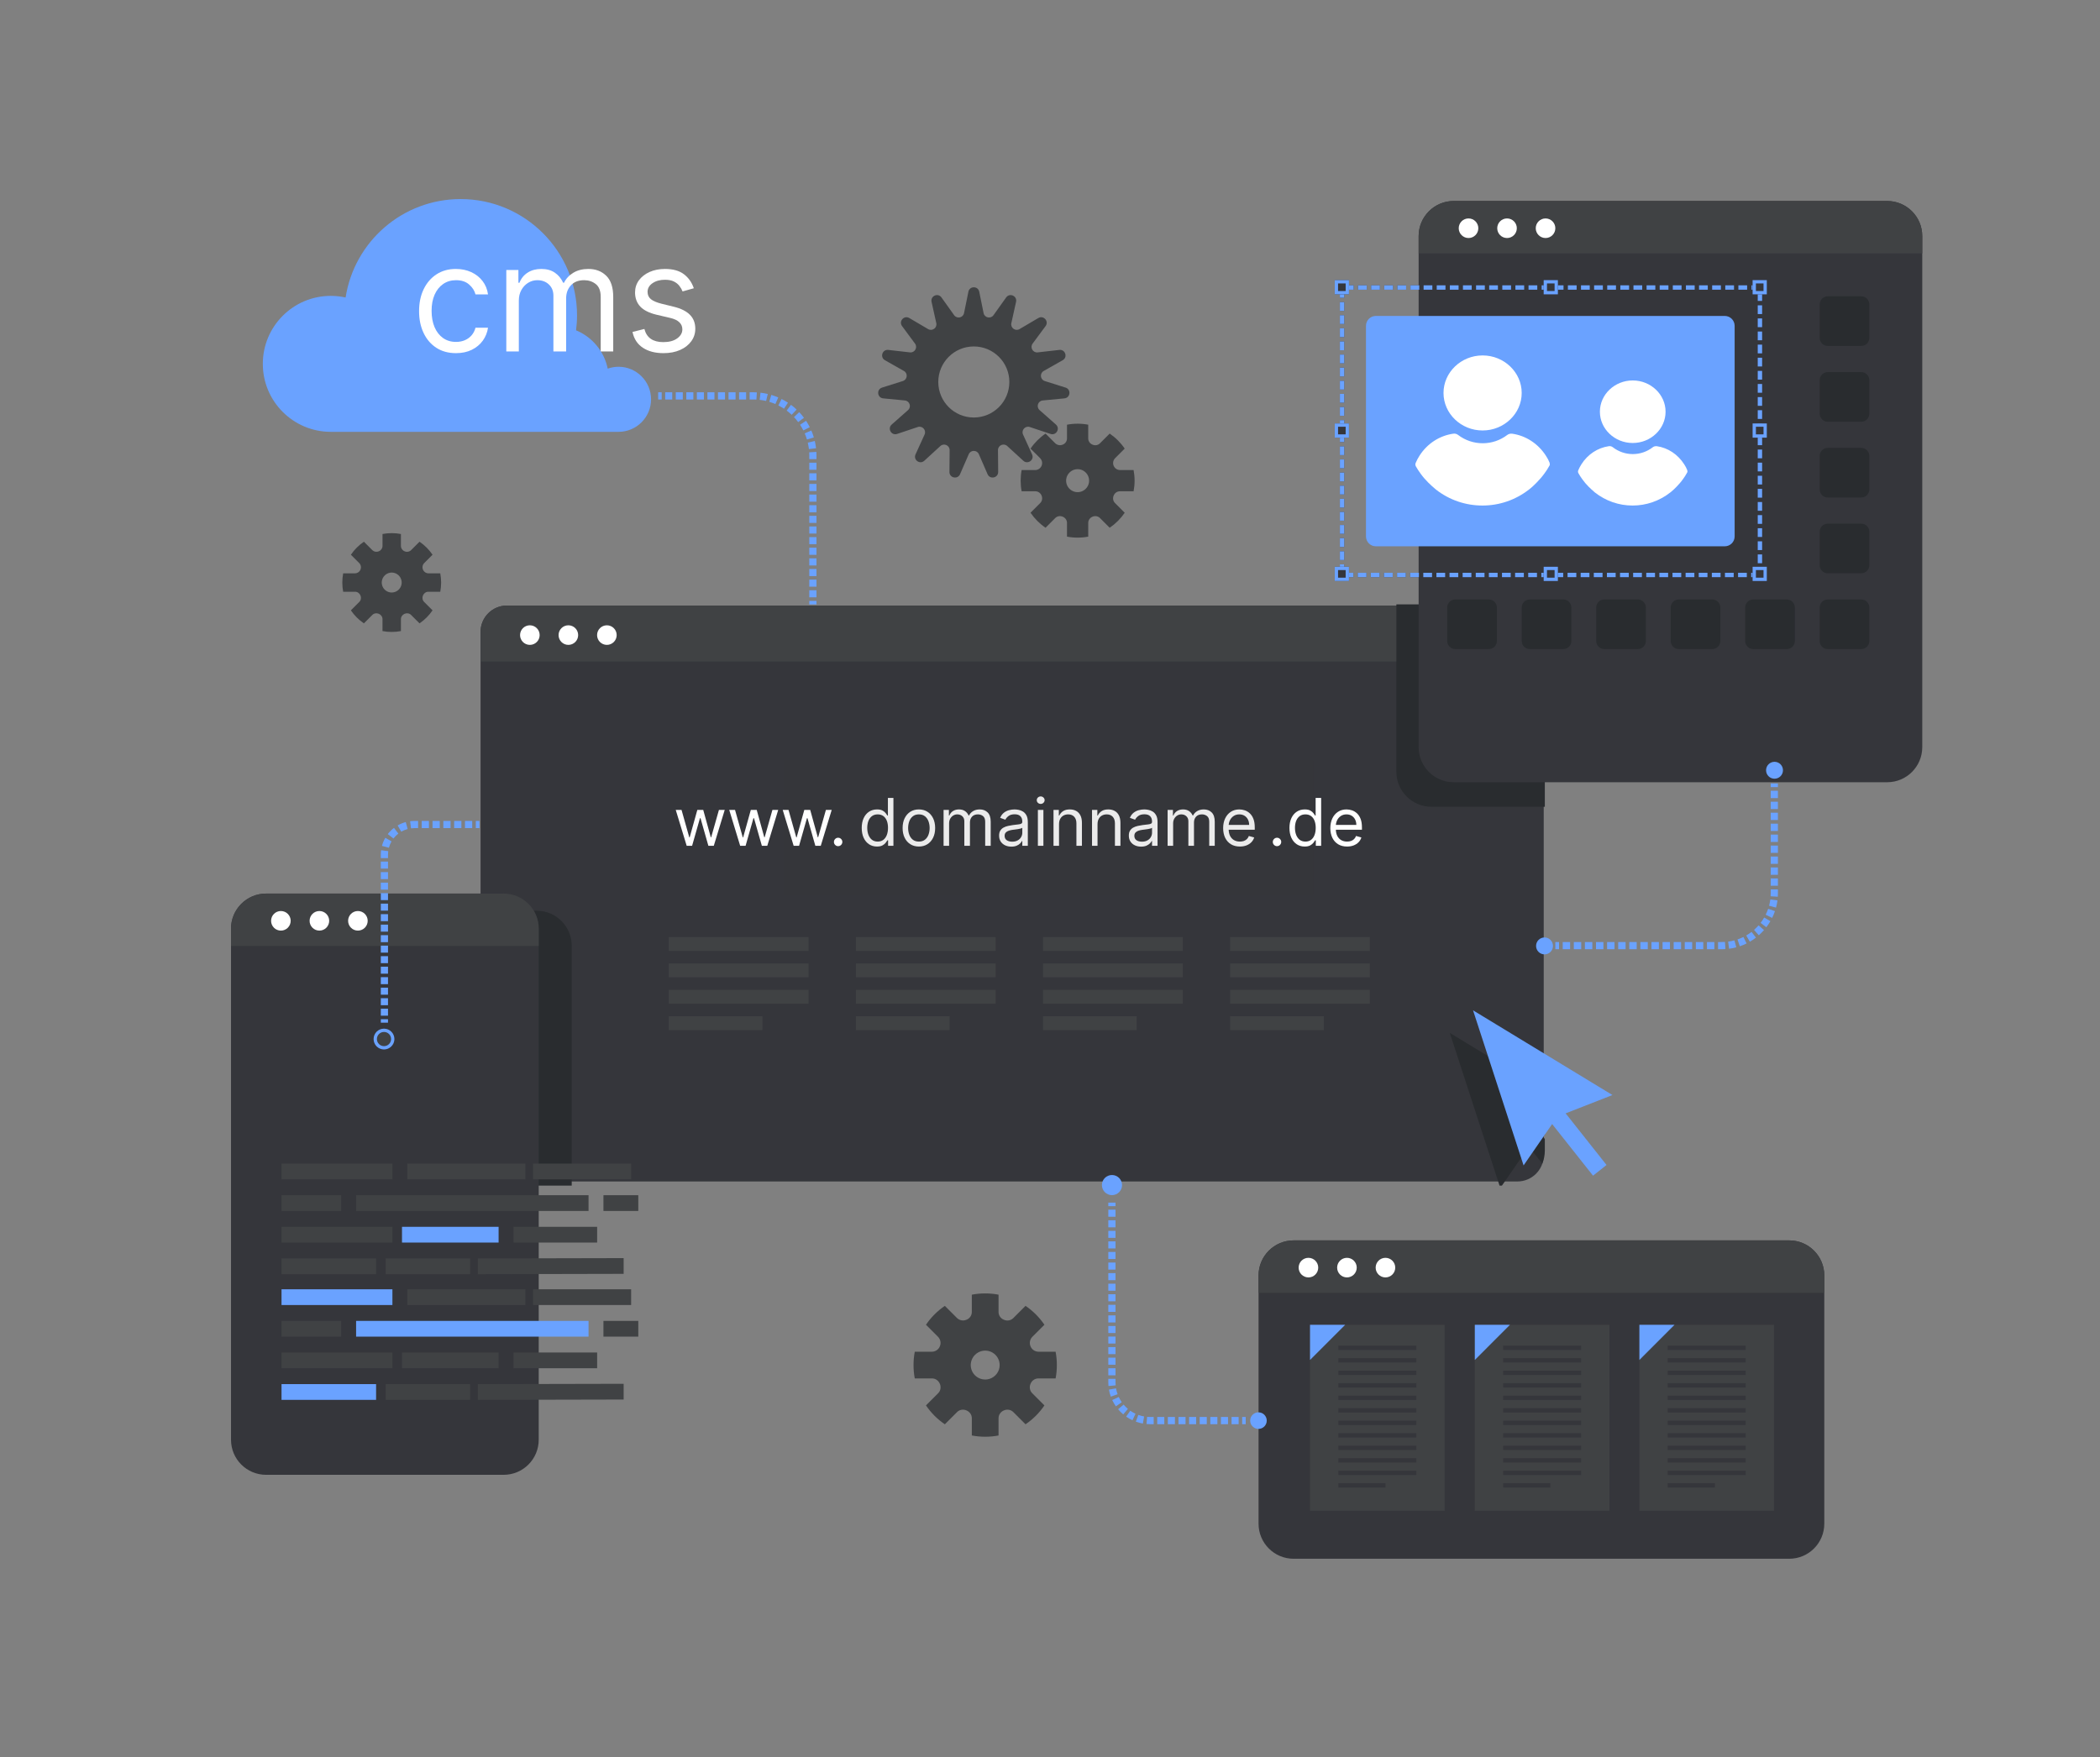 <?xml version="1.0" encoding="UTF-8"?> <svg xmlns="http://www.w3.org/2000/svg" width="638" height="534" viewBox="0 0 638 534" fill="none"><rect x="0" y="0" width="638" height="534" fill="#808080" stroke="none"/><path d="M146 192C146 187.582 149.582 184 154 184H461C465.418 184 469 187.582 469 192V351C469 355.418 465.418 359 461 359H154C149.582 359 146 355.418 146 351V192Z" fill="#35363B"></path><path d="M146 192C146 187.582 149.582 184 154 184H461C465.418 184 469 187.582 469 192V201H146V192Z" fill="#404244"></path><path d="M184.375 195.952C186.019 195.952 187.351 194.62 187.351 192.976C187.351 191.332 186.019 190 184.375 190C182.732 190 181.399 191.332 181.399 192.976C181.399 194.62 182.732 195.952 184.375 195.952Z" fill="white"></path><path d="M172.674 195.952C174.318 195.952 175.65 194.62 175.65 192.976C175.65 191.332 174.318 190 172.674 190C171.031 190 169.698 191.332 169.698 192.976C169.698 194.62 171.031 195.952 172.674 195.952Z" fill="white"></path><path d="M160.976 195.952C162.62 195.952 163.952 194.62 163.952 192.976C163.952 191.332 162.62 190 160.976 190C159.332 190 158 191.332 158 192.976C158 194.62 159.332 195.952 160.976 195.952Z" fill="white"></path><path d="M469.334 344.866L468.59 345.158L469.334 346.101V349.594C469.334 351.002 469.068 352.343 468.564 353.565L464.486 348.411L456.304 360.259H455.574L440.458 313.852L469.334 331.398V344.866Z" fill="#292C2F"></path><path d="M469.334 194.311V245.142H434.893C428.995 245.142 424.228 240.373 424.228 234.476V183.644H458.669C464.567 183.644 469.334 188.413 469.334 194.311Z" fill="#292C2F"></path><path d="M173.697 287.393V360.261H156.416C150.519 360.261 145.75 355.492 145.75 349.595V276.728H163.03C168.928 276.728 173.697 281.496 173.697 287.393Z" fill="#292C2F"></path><path d="M163.667 282.186V437.47C163.667 443.367 158.899 448.135 153.001 448.135H80.847C74.949 448.135 70.182 443.366 70.182 437.47V282.186C70.182 276.288 74.949 271.52 80.847 271.52H153.001C158.899 271.521 163.667 276.288 163.667 282.186Z" fill="#35363B"></path><path d="M163.668 282.186V287.445H70.181V282.186C70.181 276.288 74.948 271.52 80.846 271.52H153C158.899 271.521 163.668 276.288 163.668 282.186Z" fill="#404244"></path><path d="M108.734 282.773C110.377 282.773 111.71 281.44 111.71 279.797C111.71 278.153 110.377 276.821 108.734 276.821C107.09 276.821 105.758 278.153 105.758 279.797C105.758 281.44 107.09 282.773 108.734 282.773Z" fill="white"></path><path d="M97.035 282.773C98.678 282.773 100.011 281.44 100.011 279.797C100.011 278.153 98.678 276.821 97.035 276.821C95.391 276.821 94.059 278.153 94.059 279.797C94.059 281.44 95.391 282.773 97.035 282.773Z" fill="white"></path><path d="M85.335 282.773C86.979 282.773 88.311 281.44 88.311 279.797C88.311 278.153 86.979 276.821 85.335 276.821C83.692 276.821 82.359 278.153 82.359 279.797C82.359 281.44 83.692 282.773 85.335 282.773Z" fill="white"></path><path d="M584 71.739V227.023C584 232.92 579.231 237.689 573.334 237.689H441.66C435.763 237.689 430.995 232.921 430.995 227.023V71.739C430.995 65.841 435.764 61.072 441.66 61.072H573.334C579.231 61.074 584 65.841 584 71.739Z" fill="#35363B"></path><path d="M584 71.739V76.999H430.995V71.739C430.995 65.841 435.764 61.072 441.66 61.072H573.334C579.231 61.074 584 65.841 584 71.739Z" fill="#404244"></path><path d="M469.549 72.326C471.193 72.326 472.525 70.993 472.525 69.35C472.525 67.706 471.193 66.374 469.549 66.374C467.906 66.374 466.573 67.706 466.573 69.35C466.573 70.993 467.906 72.326 469.549 72.326Z" fill="white"></path><path d="M457.85 72.326C459.494 72.326 460.826 70.993 460.826 69.35C460.826 67.706 459.494 66.374 457.85 66.374C456.206 66.374 454.874 67.706 454.874 69.35C454.874 70.993 456.206 72.326 457.85 72.326Z" fill="white"></path><path d="M446.152 72.326C447.795 72.326 449.128 70.993 449.128 69.35C449.128 67.706 447.795 66.374 446.152 66.374C444.508 66.374 443.176 67.706 443.176 69.35C443.176 70.993 444.508 72.326 446.152 72.326Z" fill="white"></path><path d="M554.24 387.566V462.976C554.24 468.873 549.471 473.642 543.575 473.642H393.025C387.127 473.642 382.358 468.873 382.358 462.976V387.566C382.358 381.669 387.127 376.9 393.025 376.9H543.575C549.471 376.9 554.24 381.669 554.24 387.566Z" fill="#35363B"></path><path d="M554.24 387.566V392.826H382.358V387.566C382.358 381.669 387.127 376.9 393.025 376.9H543.575C549.471 376.9 554.24 381.669 554.24 387.566Z" fill="#404244"></path><path d="M420.913 388.153C422.556 388.153 423.889 386.821 423.889 385.177C423.889 383.533 422.556 382.201 420.913 382.201C419.269 382.201 417.937 383.533 417.937 385.177C417.937 386.821 419.269 388.153 420.913 388.153Z" fill="white"></path><path d="M409.213 388.153C410.857 388.153 412.189 386.821 412.189 385.177C412.189 383.533 410.857 382.201 409.213 382.201C407.57 382.201 406.237 383.533 406.237 385.177C406.237 386.821 407.57 388.153 409.213 388.153Z" fill="white"></path><path d="M397.515 388.153C399.159 388.153 400.491 386.821 400.491 385.177C400.491 383.533 399.159 382.201 397.515 382.201C395.871 382.201 394.539 383.533 394.539 385.177C394.539 386.821 395.871 388.153 397.515 388.153Z" fill="white"></path><path d="M187.913 111.445C186.759 111.445 185.656 111.653 184.626 112.017C183.562 106.725 179.892 102.381 175.011 100.372C175.2 98.891 175.309 97.385 175.309 95.852C175.309 76.321 159.475 60.487 139.944 60.487C122.266 60.487 107.621 73.458 104.998 90.399C103.55 90.078 102.048 89.903 100.504 89.903C89.095 89.903 79.847 99.152 79.847 110.561C79.847 121.969 89.095 131.218 100.504 131.218H187.913C193.373 131.218 197.798 126.792 197.798 121.333C197.798 115.87 193.371 111.445 187.913 111.445Z" fill="#6AA2FF"></path><path d="M119.217 353.568H85.529V358.353H119.217V353.568Z" fill="#404244"></path><path d="M159.624 353.568H123.745V358.353H159.624V353.568Z" fill="#404244"></path><path d="M191.745 353.568H161.961V358.353H191.745V353.568Z" fill="#404244"></path><path d="M114.259 382.384H85.529V387.169H114.259V382.384Z" fill="#404244"></path><path d="M142.826 382.384H117.173V387.169H142.826V382.384Z" fill="#404244"></path><path d="M189.472 387.072L145.163 387.169V382.385L189.472 382.287V387.072Z" fill="#404244"></path><path d="M103.659 363.173H85.529V367.958H103.659V363.173Z" fill="#404244"></path><path d="M178.805 363.173H108.188V367.958H178.805V363.173Z" fill="#404244"></path><path d="M193.915 363.173H183.332V367.958H193.915V363.173Z" fill="#404244"></path><path d="M119.217 372.779H85.529V377.563H119.217V372.779Z" fill="#404244"></path><path d="M151.48 372.779H122.131V377.563H151.48V372.779Z" fill="#6AA2FF"></path><path d="M181.417 372.779H156.009V377.563H181.417V372.779Z" fill="#404244"></path><path d="M119.217 391.758H85.529V396.543H119.217V391.758Z" fill="#6AA2FF"></path><path d="M159.624 391.758H123.745V396.543H159.624V391.758Z" fill="#404244"></path><path d="M191.745 391.758H161.961V396.543H191.745V391.758Z" fill="#404244"></path><path d="M114.259 420.574H85.529V425.359H114.259V420.574Z" fill="#6AA2FF"></path><path d="M142.826 420.574H117.173V425.359H142.826V420.574Z" fill="#404244"></path><path d="M189.472 425.262L145.163 425.361V420.575L189.472 420.478V425.262Z" fill="#404244"></path><path d="M103.659 401.364H85.529V406.149H103.659V401.364Z" fill="#404244"></path><path d="M178.805 401.364H108.188V406.149H178.805V401.364Z" fill="#6AA2FF"></path><path d="M193.915 401.364H183.332V406.149H193.915V401.364Z" fill="#404244"></path><path d="M119.217 410.969H85.529V415.753H119.217V410.969Z" fill="#404244"></path><path d="M151.48 410.969H122.131V415.753H151.48V410.969Z" fill="#404244"></path><path d="M181.417 410.969H156.009V415.753H181.417V410.969Z" fill="#404244"></path><path d="M535.347 175.375H532.026V174.047H534.018V172.46H535.347V175.375ZM530.699 175.375H528.042V174.047H530.699V175.375ZM526.714 175.375H524.058V174.047H526.714V175.375ZM522.729 175.375H520.072V174.047H522.729V175.375ZM518.745 175.375H516.088V174.047H518.745V175.375ZM514.761 175.375H512.104V174.047H514.761V175.375ZM510.775 175.375H508.119V174.047H510.775V175.375ZM506.791 175.375H504.134V174.047H506.791V175.375ZM502.806 175.375H500.149V174.047H502.806V175.375ZM498.821 175.375H496.165V174.047H498.821V175.375ZM494.837 175.375H492.18V174.047H494.837V175.375ZM490.852 175.375H488.195V174.047H490.852V175.375ZM486.867 175.375H484.211V174.047H486.867V175.375ZM482.882 175.375H480.225V174.047H482.882V175.375ZM478.898 175.375H476.241V174.047H478.898V175.375ZM474.914 175.375H472.257V174.047H474.914V175.375ZM470.928 175.375H468.272V174.047H470.928V175.375ZM466.944 175.375H464.287V174.047H466.944V175.375ZM462.958 175.375H460.302V174.047H462.958V175.375ZM458.974 175.375H456.318V174.047H458.974V175.375ZM454.99 175.375H452.333V174.047H454.99V175.375ZM451.005 175.375H448.348V174.047H451.005V175.375ZM447.02 175.375H444.364V174.047H447.02V175.375ZM443.035 175.375H440.378V174.047H443.035V175.375ZM439.051 175.375H436.394V174.047H439.051V175.375ZM435.066 175.375H432.41V174.047H435.066V175.375ZM431.081 175.375H428.424V174.047H431.081V175.375ZM427.097 175.375H424.44V174.047H427.097V175.375ZM423.111 175.375H420.455V174.047H423.111V175.375ZM419.127 175.375H416.471V174.047H419.127V175.375ZM415.143 175.375H412.486V174.047H415.143V175.375ZM411.157 175.375H408.501V174.047H411.157V175.375ZM408.395 174.153H407.066V171.496H408.395V174.153ZM535.347 171.131H534.018V168.474H535.347V171.131ZM408.395 170.167H407.066V167.511H408.395V170.167ZM535.347 167.146H534.018V164.49H535.347V167.146ZM408.395 166.183H407.066V163.527H408.395V166.183ZM535.347 163.162H534.018V160.506H535.347V163.162ZM408.395 162.199H407.066V159.542H408.395V162.199ZM535.347 159.177H534.018V156.52H535.347V159.177ZM408.395 158.214H407.066V155.557H408.395V158.214ZM535.347 155.193H534.018V152.536H535.347V155.193ZM408.395 154.229H407.066V151.573H408.395V154.229ZM535.347 151.207H534.018V148.551H535.347V151.207ZM408.395 150.245H407.066V147.589H408.395V150.245ZM535.347 147.223H534.018V144.566H535.347V147.223ZM408.395 146.26H407.066V143.603H408.395V146.26ZM535.347 143.239H534.018V140.582H535.347V143.239ZM408.395 142.275H407.066V139.619H408.395V142.275ZM535.347 139.253H534.018V136.597H535.347V139.253ZM408.395 138.29H407.066V135.633H408.395V138.29ZM535.347 135.269H534.018V132.612H535.347V135.269ZM408.395 134.306H407.066V131.649H408.395V134.306ZM535.347 131.284H534.018V128.627H535.347V131.284ZM408.395 130.32H407.066V127.664H408.395V130.32ZM535.347 127.299H534.018V124.643H535.347V127.299ZM408.395 126.336H407.066V123.68H408.395V126.336ZM535.347 123.315H534.018V120.659H535.347V123.315ZM408.395 122.352H407.066V119.695H408.395V122.352ZM535.347 119.33H534.018V116.673H535.347V119.33ZM408.395 118.366H407.066V115.71H408.395V118.366ZM535.347 115.345H534.018V112.689H535.347V115.345ZM408.395 114.382H407.066V111.726H408.395V114.382ZM535.347 111.36H534.018V108.703H535.347V111.36ZM408.395 110.398H407.066V107.741H408.395V110.398ZM535.347 107.376H534.018V104.719H535.347V107.376ZM408.395 106.413H407.066V103.756H408.395V106.413ZM535.347 103.392H534.018V100.735H535.347V103.392ZM408.395 102.428H407.066V99.772H408.395V102.428ZM535.347 99.406H534.018V96.75H535.347V99.406ZM408.395 98.443H407.066V95.786H408.395V98.443ZM535.347 95.422H534.018V92.765H535.347V95.422ZM408.395 94.459H407.066V91.802H408.395V94.459ZM535.347 91.436H534.018V88.78H535.347V91.436ZM408.395 90.475H407.066V87.818H408.395V90.475ZM534.684 88.02H532.125V86.692H535.349V87.356L534.684 87.404V88.02ZM530.796 88.02H528.139V86.692H530.796V88.02ZM526.81 88.02H524.154V86.692H526.81V88.02ZM522.826 88.02H520.17V86.692H522.826V88.02ZM518.841 88.02H516.184V86.692H518.841V88.02ZM514.857 88.02H512.2V86.692H514.857V88.02ZM510.872 88.02H508.216V86.692H510.872V88.02ZM506.887 88.02H504.23V86.692H506.887V88.02ZM502.903 88.02H500.246V86.692H502.903V88.02ZM498.918 88.02H496.262V86.692H498.918V88.02ZM494.933 88.02H492.276V86.692H494.933V88.02ZM490.949 88.02H488.292V86.692H490.949V88.02ZM486.963 88.02H484.307V86.692H486.963V88.02ZM482.979 88.02H480.323V86.692H482.979V88.02ZM478.995 88.02H476.338V86.692H478.995V88.02ZM475.009 88.02H472.353V86.692H475.009V88.02ZM471.025 88.02H468.369V86.692H471.025V88.02ZM467.04 88.02H464.383V86.692H467.04V88.02ZM463.056 88.02H460.399V86.692H463.056V88.02ZM459.071 88.02H456.415V86.692H459.071V88.02ZM455.086 88.02H452.429V86.692H455.086V88.02ZM451.102 88.02H448.445V86.692H451.102V88.02ZM447.116 88.02H444.46V86.692H447.116V88.02ZM443.132 88.02H440.476V86.692H443.132V88.02ZM439.148 88.02H436.491V86.692H439.148V88.02ZM435.162 88.02H432.506V86.692H435.162V88.02ZM431.178 88.02H428.522V86.692H431.178V88.02ZM427.193 88.02H424.536V86.692H427.193V88.02ZM423.209 88.02H420.552V86.692H423.209V88.02ZM419.224 88.02H416.568V86.692H419.224V88.02ZM415.239 88.02H412.582V86.692H415.239V88.02ZM411.255 88.02H408.598V86.692H411.255V88.02Z" fill="#35363B"></path><path fill-rule="evenodd" clip-rule="evenodd" d="M408.501 174.047V175.375H411.157V174.047H408.501ZM408.395 171.496H407.066V174.153H408.395V171.496ZM408.395 87.818H407.066V90.475H408.395V87.818ZM411.255 88.02V86.692H408.598V88.02H411.255ZM535.349 87.356V86.692H532.125V88.02H534.684V87.404L535.349 87.356ZM534.018 91.436H535.347V88.78H534.018V91.436ZM535.347 175.375V172.46H534.018V174.047H532.026V175.375H535.347ZM530.699 175.375V174.047H528.042V175.375H530.699ZM526.714 175.375V174.047H524.058V175.375H526.714ZM522.729 175.375V174.047H520.072V175.375H522.729ZM518.745 175.375V174.047H516.088V175.375H518.745ZM514.761 175.375V174.047H512.104V175.375H514.761ZM510.775 175.375V174.047H508.119V175.375H510.775ZM506.791 175.375V174.047H504.134V175.375H506.791ZM502.806 175.375V174.047H500.149V175.375H502.806ZM498.821 175.375V174.047H496.165V175.375H498.821ZM494.837 175.375V174.047H492.18V175.375H494.837ZM490.852 175.375V174.047H488.195V175.375H490.852ZM486.867 175.375V174.047H484.211V175.375H486.867ZM482.882 175.375V174.047H480.225V175.375H482.882ZM478.898 175.375V174.047H476.241V175.375H478.898ZM474.914 175.375V174.047H472.257V175.375H474.914ZM470.928 175.375V174.047H468.272V175.375H470.928ZM466.944 175.375V174.047H464.287V175.375H466.944ZM462.958 175.375V174.047H460.302V175.375H462.958ZM458.974 175.375V174.047H456.318V175.375H458.974ZM454.99 175.375V174.047H452.333V175.375H454.99ZM451.005 175.375V174.047H448.348V175.375H451.005ZM447.02 175.375V174.047H444.364V175.375H447.02ZM443.035 175.375V174.047H440.378V175.375H443.035ZM439.051 175.375V174.047H436.394V175.375H439.051ZM435.066 175.375V174.047H432.41V175.375H435.066ZM431.081 175.375V174.047H428.424V175.375H431.081ZM427.097 175.375V174.047H424.44V175.375H427.097ZM423.111 175.375V174.047H420.455V175.375H423.111ZM419.127 175.375V174.047H416.471V175.375H419.127ZM415.143 175.375V174.047H412.486V175.375H415.143ZM535.347 171.131V168.474H534.018V171.131H535.347ZM408.395 170.167V167.511H407.066V170.167H408.395ZM535.347 167.146V164.49H534.018V167.146H535.347ZM408.395 166.183V163.527H407.066V166.183H408.395ZM535.347 163.162V160.506H534.018V163.162H535.347ZM408.395 162.199V159.542H407.066V162.199H408.395ZM535.347 159.177V156.52H534.018V159.177H535.347ZM408.395 158.214V155.557H407.066V158.214H408.395ZM535.347 155.193V152.536H534.018V155.193H535.347ZM408.395 154.229V151.573H407.066V154.229H408.395ZM535.347 151.207V148.551H534.018V151.207H535.347ZM408.395 150.245V147.589H407.066V150.245H408.395ZM535.347 147.223V144.566H534.018V147.223H535.347ZM408.395 146.26V143.603H407.066V146.26H408.395ZM535.347 143.239V140.582H534.018V143.239H535.347ZM408.395 142.275V139.619H407.066V142.275H408.395ZM535.347 139.253V136.597H534.018V139.253H535.347ZM408.395 138.29V135.633H407.066V138.29H408.395ZM535.347 135.269V132.612H534.018V135.269H535.347ZM408.395 134.306V131.649H407.066V134.306H408.395ZM535.347 131.284V128.627H534.018V131.284H535.347ZM408.395 130.32V127.664H407.066V130.32H408.395ZM535.347 127.299V124.643H534.018V127.299H535.347ZM408.395 126.336V123.68H407.066V126.336H408.395ZM535.347 123.315V120.659H534.018V123.315H535.347ZM408.395 122.352V119.695H407.066V122.352H408.395ZM535.347 119.33V116.673H534.018V119.33H535.347ZM408.395 118.366V115.71H407.066V118.366H408.395ZM535.347 115.345V112.689H534.018V115.345H535.347ZM408.395 114.382V111.726H407.066V114.382H408.395ZM535.347 111.36V108.703H534.018V111.36H535.347ZM408.395 110.398V107.741H407.066V110.398H408.395ZM535.347 107.376V104.719H534.018V107.376H535.347ZM408.395 106.413V103.756H407.066V106.413H408.395ZM535.347 103.392V100.735H534.018V103.392H535.347ZM408.395 102.428V99.772H407.066V102.428H408.395ZM535.347 99.406V96.75H534.018V99.406H535.347ZM408.395 98.443V95.786H407.066V98.443H408.395ZM535.347 95.422V92.765H534.018V95.422H535.347ZM408.395 94.459V91.802H407.066V94.459H408.395ZM530.796 88.02V86.692H528.139V88.02H530.796ZM526.81 88.02V86.692H524.154V88.02H526.81ZM522.826 88.02V86.692H520.17V88.02H522.826ZM518.841 88.02V86.692H516.184V88.02H518.841ZM514.857 88.02V86.692H512.2V88.02H514.857ZM510.872 88.02V86.692H508.216V88.02H510.872ZM506.887 88.02V86.692H504.23V88.02H506.887ZM502.903 88.02V86.692H500.246V88.02H502.903ZM498.918 88.02V86.692H496.262V88.02H498.918ZM494.933 88.02V86.692H492.276V88.02H494.933ZM490.949 88.02V86.692H488.292V88.02H490.949ZM486.963 88.02V86.692H484.307V88.02H486.963ZM482.979 88.02V86.692H480.323V88.02H482.979ZM478.995 88.02V86.692H476.338V88.02H478.995ZM475.009 88.02V86.692H472.353V88.02H475.009ZM471.025 88.02V86.692H468.369V88.02H471.025ZM467.04 88.02V86.692H464.383V88.02H467.04ZM463.056 88.02V86.692H460.399V88.02H463.056ZM459.071 88.02V86.692H456.415V88.02H459.071ZM455.086 88.02V86.692H452.429V88.02H455.086ZM451.102 88.02V86.692H448.445V88.02H451.102ZM447.116 88.02V86.692H444.46V88.02H447.116ZM443.132 88.02V86.692H440.476V88.02H443.132ZM439.148 88.02V86.692H436.491V88.02H439.148ZM435.162 88.02V86.692H432.506V88.02H435.162ZM431.178 88.02V86.692H428.522V88.02H431.178ZM427.193 88.02V86.692H424.536V88.02H427.193ZM423.209 88.02V86.692H420.552V88.02H423.209ZM419.224 88.02V86.692H416.568V88.02H419.224ZM415.239 88.02V86.692H412.582V88.02H415.239Z" fill="#6AA2FF"></path><path d="M409.823 85.12H405.511V89.432H409.823V85.12Z" fill="#35363B"></path><path fill-rule="evenodd" clip-rule="evenodd" d="M408.823 86.12H406.511V88.432H408.823V86.12ZM409.823 85.12V89.432H405.511V85.12H409.823Z" fill="#6AA2FF"></path><path d="M473.299 85.12H468.986V89.432H473.299V85.12Z" fill="#35363B"></path><path fill-rule="evenodd" clip-rule="evenodd" d="M472.299 86.12H469.986V88.432H472.299V86.12ZM473.299 85.12V89.432H468.986V85.12H473.299Z" fill="#6AA2FF"></path><path d="M536.774 85.12H532.461V89.432H536.774V85.12Z" fill="#35363B"></path><path fill-rule="evenodd" clip-rule="evenodd" d="M535.774 86.12H533.461V88.432H535.774V86.12ZM536.774 85.12V89.432H532.461V85.12H536.774Z" fill="#6AA2FF"></path><path d="M409.823 128.67H405.511V132.983H409.823V128.67Z" fill="#35363B"></path><path fill-rule="evenodd" clip-rule="evenodd" d="M408.823 129.67H406.511V131.983H408.823V129.67ZM409.823 128.67V132.983H405.511V128.67H409.823Z" fill="#6AA2FF"></path><path d="M536.774 128.67H532.461V132.983H536.774V128.67Z" fill="#35363B"></path><path fill-rule="evenodd" clip-rule="evenodd" d="M535.774 129.67H533.461V131.983H535.774V129.67ZM536.774 128.67V132.983H532.461V128.67H536.774Z" fill="#6AA2FF"></path><path d="M409.823 172.219H405.511V176.533H409.823V172.219Z" fill="#35363B"></path><path fill-rule="evenodd" clip-rule="evenodd" d="M408.823 173.219H406.511V175.533H408.823V173.219ZM409.823 172.219V176.533H405.511V172.219H409.823Z" fill="#6AA2FF"></path><path d="M473.299 172.219H468.986V176.533H473.299V172.219Z" fill="#35363B"></path><path fill-rule="evenodd" clip-rule="evenodd" d="M472.299 173.219H469.986V175.533H472.299V173.219ZM473.299 172.219V176.533H468.986V172.219H473.299Z" fill="#6AA2FF"></path><path d="M536.774 172.219H532.461V176.533H536.774V172.219Z" fill="#35363B"></path><path fill-rule="evenodd" clip-rule="evenodd" d="M535.774 173.219H533.461V175.533H535.774V173.219ZM536.774 172.219V176.533H532.461V172.219H536.774Z" fill="#6AA2FF"></path><path d="M323.732 117.774L317.416 115.782C316.015 115.339 315.816 113.441 317.094 112.717L322.859 109.455C324.451 108.554 323.659 106.117 321.841 106.324L315.26 107.073C313.801 107.24 312.845 105.585 313.719 104.405L317.659 99.081C318.747 97.61 317.032 95.705 315.455 96.634L309.748 99.995C308.483 100.741 306.938 99.618 307.256 98.184L308.689 91.718C309.085 89.931 306.745 88.889 305.682 90.379L301.835 95.771C300.982 96.966 299.114 96.569 298.821 95.13L297.501 88.64C297.136 86.846 294.573 86.846 294.209 88.64L292.888 95.13C292.596 96.57 290.727 96.967 289.875 95.771L286.028 90.379C284.965 88.888 282.624 89.931 283.02 91.718L284.454 98.184C284.772 99.618 283.225 100.741 281.961 99.995L276.254 96.634C274.678 95.705 272.962 97.61 274.051 99.081L277.99 104.405C278.863 105.585 277.909 107.24 276.45 107.073L269.869 106.324C268.05 106.117 267.258 108.554 268.851 109.455L274.616 112.717C275.894 113.44 275.694 115.339 274.294 115.782L267.976 117.774C266.231 118.324 266.499 120.872 268.32 121.048L274.913 121.684C276.376 121.825 276.965 123.641 275.866 124.614L270.905 129.002C269.535 130.215 270.815 132.435 272.551 131.853L278.832 129.752C280.224 129.287 281.503 130.705 280.893 132.042L278.147 138.069C277.388 139.734 279.461 141.24 280.811 140.004L285.694 135.529C286.776 134.537 288.522 135.314 288.508 136.783L288.45 143.406C288.434 145.237 290.941 145.769 291.67 144.09L294.311 138.017C294.896 136.67 296.807 136.67 297.393 138.017L300.033 144.09C300.763 145.769 303.269 145.236 303.253 143.406L303.196 136.783C303.183 135.314 304.929 134.537 306.011 135.529L310.894 140.004C312.243 141.24 314.317 139.734 313.558 138.069L310.811 132.042C310.203 130.705 311.481 129.285 312.873 129.752L319.154 131.853C320.89 132.434 322.171 130.215 320.8 129.002L315.839 124.614C314.738 123.641 315.329 121.823 316.791 121.684L323.385 121.048C325.21 120.872 325.478 118.324 323.732 117.774ZM295.853 126.862C289.892 126.862 285.058 122.029 285.058 116.067C285.058 110.105 289.892 105.272 295.853 105.272C301.815 105.272 306.649 110.105 306.649 116.067C306.649 122.029 301.815 126.862 295.853 126.862Z" fill="#404244"></path><path d="M320.702 418.846C320.954 417.533 321.082 416.176 321.082 414.79C321.082 413.403 320.955 412.047 320.702 410.729H315.522C314.455 410.729 313.493 410.087 313.086 409.1L313.073 409.067C312.666 408.081 312.892 406.948 313.646 406.193L317.305 402.536C315.771 400.28 313.821 398.332 311.566 396.794L307.851 400.51C307.129 401.231 306.044 401.448 305.101 401.058L304.926 400.985C303.983 400.595 303.367 399.674 303.367 398.654V393.397C302.054 393.145 300.697 393.016 299.31 393.016C297.923 393.016 296.567 393.144 295.249 393.397V398.655C295.249 399.675 294.635 400.595 293.692 400.986L293.589 401.029C292.603 401.437 291.467 401.211 290.712 400.456L287.051 396.795C284.797 398.333 282.847 400.283 281.317 402.537L284.973 406.193C285.729 406.949 285.955 408.083 285.546 409.07L285.533 409.103C285.125 410.088 284.163 410.732 283.096 410.732H277.919C277.668 412.049 277.539 413.405 277.539 414.792C277.539 416.179 277.667 417.535 277.919 418.848H283.173C284.221 418.848 285.133 419.508 285.533 420.477C285.538 420.488 285.542 420.499 285.546 420.509C285.948 421.478 285.771 422.588 285.029 423.33L281.317 427.043C282.847 429.297 284.796 431.247 287.051 432.784L290.767 429.069C291.509 428.326 292.621 428.148 293.59 428.551C293.602 428.556 293.613 428.561 293.625 428.566C294.593 428.965 295.251 429.878 295.251 430.925V436.182C296.567 436.433 297.924 436.562 299.311 436.562C300.699 436.562 302.054 436.435 303.368 436.182V430.925C303.368 429.878 304.026 428.965 304.994 428.566C305.005 428.561 305.017 428.556 305.028 428.551C305.997 428.148 307.109 428.326 307.851 429.069L311.566 432.784C313.821 431.25 315.771 429.302 317.305 427.046L313.591 423.329C312.85 422.588 312.672 421.478 313.074 420.51C313.079 420.499 313.084 420.488 313.087 420.476C313.487 419.507 314.399 418.847 315.447 418.847H320.702V418.846ZM300.006 419.126C297.037 419.581 294.518 417.061 294.972 414.093C295.255 412.243 296.767 410.73 298.617 410.447C301.585 409.992 304.106 412.512 303.651 415.481C303.368 417.332 301.856 418.843 300.006 419.126Z" fill="#404244"></path><path d="M133.756 179.808C133.929 178.903 134.018 177.967 134.018 177.011C134.018 176.055 133.929 175.12 133.756 174.211H130.184C129.449 174.211 128.786 173.768 128.506 173.089L128.496 173.066C128.215 172.386 128.371 171.605 128.891 171.084L131.412 168.562C130.354 167.007 129.011 165.664 127.456 164.603L124.894 167.165C124.396 167.663 123.648 167.811 122.998 167.543L122.878 167.493C122.228 167.224 121.804 166.589 121.804 165.886V162.261C120.899 162.087 119.964 162 119.008 162C118.052 162 117.117 162.089 116.209 162.261V165.886C116.209 166.589 115.785 167.223 115.135 167.493L115.065 167.522C114.385 167.804 113.602 167.648 113.081 167.127L110.557 164.603C109.002 165.664 107.659 167.007 106.605 168.562L109.125 171.082C109.646 171.602 109.802 172.386 109.52 173.066L109.51 173.088C109.228 173.768 108.566 174.21 107.83 174.21H104.26C104.086 175.119 103.999 176.053 103.999 177.01C103.999 177.966 104.086 178.901 104.26 179.806H107.882C108.605 179.806 109.234 180.261 109.51 180.929C109.514 180.936 109.516 180.943 109.52 180.951C109.797 181.619 109.674 182.384 109.163 182.897L106.603 185.456C107.659 187.011 109.002 188.354 110.556 189.415L113.118 186.853C113.629 186.341 114.396 186.219 115.064 186.497C115.072 186.501 115.08 186.503 115.088 186.507C115.755 186.782 116.208 187.41 116.208 188.133V191.758C117.117 191.931 118.051 192.019 119.007 192.019C119.963 192.019 120.898 191.93 121.803 191.758V188.133C121.803 187.41 122.256 186.782 122.924 186.507C122.933 186.503 122.94 186.501 122.947 186.497C123.615 186.219 124.382 186.341 124.893 186.853L127.455 189.415C129.01 188.357 130.353 187.013 131.411 185.458L128.851 182.897C128.34 182.385 128.217 181.621 128.493 180.953C128.497 180.946 128.5 180.937 128.503 180.93C128.779 180.262 129.408 179.808 130.131 179.808H133.756ZM119.486 180.002C117.44 180.315 115.703 178.578 116.016 176.531C116.212 175.256 117.254 174.214 118.528 174.018C120.575 173.704 122.313 175.442 122 177.489C121.804 178.764 120.762 179.806 119.486 180.002Z" fill="#404244"></path><path d="M489.881 332.738L447.524 306.996L462.879 354.123L471.554 341.552L483.978 357.237L488.081 353.988L475.657 338.301L489.881 332.738Z" fill="#6AA2FF"></path><path fill-rule="evenodd" clip-rule="evenodd" d="M336.717 366.501V365.43H338.904V366.501H336.717ZM336.717 369.713V367.572H338.904V369.713H336.717ZM336.717 372.926V370.784H338.904V372.926H336.717ZM336.717 376.138V373.996H338.904V376.138H336.717ZM336.717 379.35V377.209H338.904V379.35H336.717ZM336.717 382.562V380.421H338.904V382.562H336.717ZM336.717 385.775V383.633H338.904V385.775H336.717ZM336.717 388.987V386.845H338.904V388.987H336.717ZM336.717 392.199V390.058H338.904V392.199H336.717ZM336.717 395.411V393.27H338.904V395.411H336.717ZM336.717 398.624V396.482H338.904V398.624H336.717ZM336.717 401.836V399.694H338.904V401.836H336.717ZM336.717 405.048V402.907H338.904V405.048H336.717ZM336.717 408.26V406.119H338.904V408.26H336.717ZM336.717 411.473V409.331H338.904V411.473H336.717ZM336.717 414.685V412.543H338.904V414.685H336.717ZM336.717 417.897V415.756H338.904V417.897H336.717ZM336.717 420.039V418.968H338.904V420.039C338.904 420.348 338.917 420.655 338.943 420.958L336.764 421.146C336.733 420.781 336.717 420.411 336.717 420.039ZM337.48 424.387C337.23 423.699 337.037 422.983 336.908 422.245L339.062 421.868C339.169 422.478 339.328 423.07 339.535 423.639L337.48 424.387ZM339.015 427.33C338.592 426.727 338.22 426.086 337.905 425.412L339.887 424.486C340.147 425.044 340.455 425.575 340.805 426.074L339.015 427.33ZM341.256 429.775C340.69 429.299 340.166 428.775 339.69 428.209L341.365 426.802C341.759 427.271 342.194 427.706 342.663 428.1L341.256 429.775ZM344.053 431.56C343.379 431.245 342.738 430.873 342.135 430.45L343.391 428.66C343.891 429.01 344.421 429.318 344.979 429.578L344.053 431.56ZM347.22 432.557C346.482 432.428 345.766 432.235 345.078 431.985L345.826 429.93C346.395 430.137 346.987 430.296 347.597 430.403L347.22 432.557ZM349.426 432.748C349.054 432.748 348.684 432.732 348.319 432.701L348.507 430.522C348.81 430.548 349.117 430.561 349.426 430.561H350.502V432.748H349.426ZM353.728 432.748H351.577V430.561H353.728V432.748ZM356.954 432.748H354.803V430.561H356.954V432.748ZM360.18 432.748H358.029V430.561H360.18V432.748ZM363.406 432.748H361.255V430.561H363.406V432.748ZM366.632 432.748H364.481V430.561H366.632V432.748ZM369.858 432.748H367.707V430.561H369.858V432.748ZM373.084 432.748H370.933V430.561H373.084V432.748ZM376.31 432.748H374.159V430.561H376.31V432.748ZM378.46 432.748H377.385V430.561H378.46V432.748Z" fill="#6AA2FF"></path><path fill-rule="evenodd" clip-rule="evenodd" d="M540.151 238.068V239.177H537.964V238.068H540.151ZM540.151 240.287V242.507H537.964V240.287H540.151ZM540.151 243.617V245.836H537.964V243.617H540.151ZM540.151 246.946V249.166H537.964V246.946H540.151ZM540.151 250.275V252.495H537.964V250.275H540.151ZM540.151 253.605V255.824H537.964V253.605H540.151ZM540.151 256.934V259.154H537.964V256.934H540.151ZM540.151 260.263V262.483H537.964V260.263H540.151ZM540.151 263.593V265.812H537.964V263.593H540.151ZM540.151 266.922V269.142H537.964V266.922H540.151ZM540.151 270.252V271.361C540.151 271.736 540.139 272.109 540.115 272.478L537.933 272.337C537.954 272.014 537.964 271.689 537.964 271.361V270.252H540.151ZM540.007 273.589C539.91 274.335 539.764 275.067 539.573 275.78L537.461 275.215C537.627 274.594 537.754 273.957 537.838 273.306L540.007 273.589ZM539.249 276.85C539.008 277.559 538.722 278.248 538.394 278.913L536.433 277.944C536.719 277.365 536.969 276.765 537.178 276.147L539.249 276.85ZM537.866 279.898C537.492 280.544 537.077 281.164 536.624 281.753L534.89 280.42C535.285 279.906 535.647 279.366 535.973 278.802L537.866 279.898ZM535.915 282.615C535.424 283.175 534.897 283.702 534.337 284.194L532.895 282.55C533.383 282.121 533.843 281.661 534.272 281.173L535.915 282.615ZM533.474 284.903C532.885 285.355 532.266 285.77 531.619 286.144L530.524 284.252C531.088 283.926 531.628 283.563 532.142 283.169L533.474 284.903ZM530.634 286.672C529.97 287 529.281 287.287 528.571 287.528L527.868 285.457C528.487 285.247 529.087 284.997 529.666 284.711L530.634 286.672ZM527.502 287.852C526.789 288.042 526.057 288.188 525.311 288.285L525.028 286.117C525.679 286.032 526.316 285.905 526.937 285.739L527.502 287.852ZM524.199 288.393C523.83 288.417 523.458 288.429 523.083 288.429H521.96V286.242H523.083C523.411 286.242 523.736 286.232 524.058 286.211L524.199 288.393ZM473.646 288.429H472.522V286.242H473.646V288.429ZM477.017 288.429H474.77V286.242H477.017V288.429ZM480.387 288.429H478.14V286.242H480.387V288.429ZM483.758 288.429H481.511V286.242H483.758V288.429ZM487.129 288.429H484.882V286.242H487.129V288.429ZM490.5 288.429H488.252V286.242H490.5V288.429ZM493.87 288.429H491.623V286.242H493.87V288.429ZM497.241 288.429H494.994V286.242H497.241V288.429ZM500.612 288.429H498.365V286.242H500.612V288.429ZM503.982 288.429H501.735V286.242H503.982V288.429ZM507.353 288.429H505.106V286.242H507.353V288.429ZM510.724 288.429H508.477V286.242H510.724V288.429ZM514.095 288.429H511.847V286.242H514.095V288.429ZM517.465 288.429H515.218V286.242H517.465V288.429ZM520.836 288.429H518.589V286.242H520.836V288.429Z" fill="#6AA2FF"></path><path fill-rule="evenodd" clip-rule="evenodd" d="M125.926 251.633C125.569 251.633 125.218 251.656 124.874 251.701L124.591 249.532C125.029 249.475 125.474 249.446 125.926 249.446H127.022V251.633H125.926ZM130.31 251.633H128.118V249.446H130.31V251.633ZM133.598 251.633H131.406V249.446H133.598V251.633ZM136.886 251.633H134.694V249.446H136.886V251.633ZM140.173 251.633H137.981V249.446H140.173V251.633ZM143.461 251.633H141.269V249.446H143.461V251.633ZM145.653 251.633H144.557V249.446H145.653V251.633ZM123.842 251.905C123.156 252.089 122.505 252.361 121.904 252.709L120.808 250.816C121.574 250.373 122.402 250.026 123.278 249.792L123.842 251.905ZM121.029 253.295C120.471 253.723 119.971 254.223 119.542 254.781L117.808 253.449C118.353 252.74 118.988 252.105 119.696 251.561L121.029 253.295ZM118.956 255.656C118.608 256.258 118.336 256.908 118.153 257.595L116.04 257.03C116.274 256.155 116.621 255.326 117.064 254.561L118.956 255.656ZM117.948 258.626C117.903 258.97 117.88 259.322 117.88 259.679V260.743H115.693V259.679C115.693 259.227 115.723 258.781 115.78 258.344L117.948 258.626ZM117.88 261.807V263.935H115.693V261.807H117.88ZM117.88 264.999V267.127H115.693V264.999H117.88ZM117.88 268.191V270.319H115.693V268.191H117.88ZM117.88 271.383V273.511H115.693V271.383H117.88ZM117.88 274.575V276.703H115.693V274.575H117.88ZM117.88 277.768V279.896H115.693V277.768H117.88ZM117.88 280.96V283.088H115.693V280.96H117.88ZM117.88 284.152V286.28H115.693V284.152H117.88ZM117.88 287.344V289.472H115.693V287.344H117.88ZM117.88 290.536V292.664H115.693V290.536H117.88ZM117.88 293.728V295.856H115.693V293.728H117.88ZM117.88 296.921V299.049H115.693V296.921H117.88ZM117.88 300.113V302.241H115.693V300.113H117.88ZM117.88 303.305V305.433H115.693V303.305H117.88ZM117.88 306.497V308.625H115.693V306.497H117.88ZM117.88 309.689V310.753H115.693V309.689H117.88Z" fill="#6AA2FF"></path><path d="M116.663 318.879C118.406 318.879 119.82 317.466 119.82 315.722C119.82 313.979 118.406 312.565 116.663 312.565C114.919 312.565 113.506 313.979 113.506 315.722C113.506 317.466 114.919 318.879 116.663 318.879Z" fill="#404244"></path><path fill-rule="evenodd" clip-rule="evenodd" d="M116.663 317.879C117.854 317.879 118.82 316.914 118.82 315.722C118.82 314.531 117.854 313.565 116.663 313.565C115.472 313.565 114.506 314.531 114.506 315.722C114.506 316.914 115.472 317.879 116.663 317.879ZM119.82 315.722C119.82 317.466 118.406 318.879 116.663 318.879C114.919 318.879 113.506 317.466 113.506 315.722C113.506 313.979 114.919 312.565 116.663 312.565C118.406 312.565 119.82 313.979 119.82 315.722Z" fill="#6AA2FF"></path><path d="M340.889 360.093C340.889 361.783 339.52 363.152 337.83 363.152C336.14 363.152 334.771 361.783 334.771 360.093C334.771 358.405 336.14 357.035 337.83 357.035C339.52 357.035 340.889 358.405 340.889 360.093Z" fill="#6AA2FF"></path><path d="M384.851 431.665C384.851 433.055 383.723 434.183 382.333 434.183C380.942 434.183 379.814 433.055 379.814 431.665C379.814 430.274 380.942 429.146 382.333 429.146C383.722 429.146 384.851 430.274 384.851 431.665Z" fill="#6AA2FF"></path><path d="M245.644 284.737H203.182V288.947H245.644V284.737Z" fill="#404244"></path><path d="M245.644 292.755H203.182V296.965H245.644V292.755Z" fill="#404244"></path><path d="M245.644 300.773H203.182V304.983H245.644V300.773Z" fill="#404244"></path><path d="M231.648 308.792H203.182V313.002H231.648V308.792Z" fill="#404244"></path><path d="M302.491 284.737H260.028V288.947H302.491V284.737Z" fill="#404244"></path><path d="M302.491 292.755H260.028V296.965H302.491V292.755Z" fill="#404244"></path><path d="M302.491 300.773H260.028V304.983H302.491V300.773Z" fill="#404244"></path><path d="M288.495 308.792H260.028V313.002H288.495V308.792Z" fill="#404244"></path><path d="M359.336 284.737H316.874V288.947H359.336V284.737Z" fill="#404244"></path><path d="M359.336 292.755H316.874V296.965H359.336V292.755Z" fill="#404244"></path><path d="M359.336 300.773H316.874V304.983H359.336V300.773Z" fill="#404244"></path><path d="M345.341 308.792H316.874V313.002H345.341V308.792Z" fill="#404244"></path><path d="M416.181 284.737H373.719V288.947H416.181V284.737Z" fill="#404244"></path><path d="M416.181 292.755H373.719V296.965H416.181V292.755Z" fill="#404244"></path><path d="M416.181 300.773H373.719V304.983H416.181V300.773Z" fill="#404244"></path><path d="M402.185 308.792H373.719V313.002H402.185V308.792Z" fill="#404244"></path><path d="M438.899 402.555H398V459.055H438.899V402.555Z" fill="#404244"></path><path d="M408.676 402.555H398V413.241L408.676 402.555Z" fill="#6AA2FF"></path><path d="M430.296 408.889H406.604V410.209H430.296V408.889Z" fill="#35363B"></path><path d="M430.296 412.688H406.604V414.009H430.296V412.688Z" fill="#35363B"></path><path d="M430.296 416.488H406.604V417.808H430.296V416.488Z" fill="#35363B"></path><path d="M430.296 420.288H406.604V421.608H430.296V420.288Z" fill="#35363B"></path><path d="M430.296 424.086H406.604V425.407H430.296V424.086Z" fill="#35363B"></path><path d="M430.296 427.885H406.604V429.206H430.296V427.885Z" fill="#35363B"></path><path d="M430.296 431.685H406.604V433.005H430.296V431.685Z" fill="#35363B"></path><path d="M430.296 435.485H406.604V436.805H430.296V435.485Z" fill="#35363B"></path><path d="M430.296 439.284H406.604V440.605H430.296V439.284Z" fill="#35363B"></path><path d="M430.296 443.083H406.604V444.403H430.296V443.083Z" fill="#35363B"></path><path d="M430.296 446.882H406.604V448.203H430.296V446.882Z" fill="#35363B"></path><path d="M420.933 450.682H406.604V452.003H420.933V450.682Z" fill="#35363B"></path><path d="M488.962 402.555H448.063V459.055H488.962V402.555Z" fill="#404244"></path><path d="M458.739 402.555H448.063V413.241L458.739 402.555Z" fill="#6AA2FF"></path><path d="M480.36 408.889H456.667V410.209H480.36V408.889Z" fill="#35363B"></path><path d="M480.36 412.688H456.667V414.009H480.36V412.688Z" fill="#35363B"></path><path d="M480.36 416.488H456.667V417.808H480.36V416.488Z" fill="#35363B"></path><path d="M480.36 420.288H456.667V421.608H480.36V420.288Z" fill="#35363B"></path><path d="M480.36 424.086H456.667V425.407H480.36V424.086Z" fill="#35363B"></path><path d="M480.36 427.885H456.667V429.206H480.36V427.885Z" fill="#35363B"></path><path d="M480.36 431.685H456.667V433.005H480.36V431.685Z" fill="#35363B"></path><path d="M480.36 435.485H456.667V436.805H480.36V435.485Z" fill="#35363B"></path><path d="M480.36 439.284H456.667V440.605H480.36V439.284Z" fill="#35363B"></path><path d="M480.36 443.083H456.667V444.403H480.36V443.083Z" fill="#35363B"></path><path d="M480.36 446.882H456.667V448.203H480.36V446.882Z" fill="#35363B"></path><path d="M470.997 450.682H456.667V452.003H470.997V450.682Z" fill="#35363B"></path><path d="M538.962 402.555H498.063V459.055H538.962V402.555Z" fill="#404244"></path><path d="M508.739 402.555H498.063V413.241L508.739 402.555Z" fill="#6AA2FF"></path><path d="M530.36 408.889H506.667V410.209H530.36V408.889Z" fill="#35363B"></path><path d="M530.36 412.688H506.667V414.009H530.36V412.688Z" fill="#35363B"></path><path d="M530.36 416.488H506.667V417.808H530.36V416.488Z" fill="#35363B"></path><path d="M530.36 420.288H506.667V421.608H530.36V420.288Z" fill="#35363B"></path><path d="M530.36 424.086H506.667V425.407H530.36V424.086Z" fill="#35363B"></path><path d="M530.36 427.885H506.667V429.206H530.36V427.885Z" fill="#35363B"></path><path d="M530.36 431.685H506.667V433.005H530.36V431.685Z" fill="#35363B"></path><path d="M530.36 435.485H506.667V436.805H530.36V435.485Z" fill="#35363B"></path><path d="M530.36 439.284H506.667V440.605H530.36V439.284Z" fill="#35363B"></path><path d="M530.36 443.083H506.667V444.403H530.36V443.083Z" fill="#35363B"></path><path d="M530.36 446.882H506.667V448.203H530.36V446.882Z" fill="#35363B"></path><path d="M520.997 450.682H506.667V452.003H520.997V450.682Z" fill="#35363B"></path><path d="M471.813 287.424C471.813 288.842 470.662 289.994 469.242 289.994C467.822 289.994 466.672 288.844 466.672 287.424C466.672 286.004 467.822 284.853 469.242 284.853C470.662 284.853 471.813 286.004 471.813 287.424Z" fill="#6AA2FF"></path><path d="M541.687 234.049C541.687 235.469 540.537 236.619 539.117 236.619C537.697 236.619 536.547 235.469 536.547 234.049C536.547 232.63 537.697 231.478 539.117 231.478C540.537 231.478 541.687 232.63 541.687 234.049Z" fill="#6AA2FF"></path><path fill-rule="evenodd" clip-rule="evenodd" d="M201.027 121.384H199.958V119.197H201.027V121.384ZM204.233 121.384H202.096V119.197H204.233V121.384ZM207.439 121.384H205.302V119.197H207.439V121.384ZM210.646 121.384H208.508V119.197H210.646V121.384ZM213.852 121.384H211.714V119.197H213.852V121.384ZM217.058 121.384H214.921V119.197H217.058V121.384ZM220.264 121.384H218.127V119.197H220.264V121.384ZM223.471 121.384H221.333V119.197H223.471V121.384ZM226.677 121.384H224.539V119.197H226.677V121.384ZM228.814 121.384H227.746V119.197H228.814C229.19 119.197 229.563 119.208 229.933 119.229L229.808 121.412C229.479 121.393 229.148 121.384 228.814 121.384ZM232.75 121.84C232.113 121.689 231.461 121.574 230.797 121.498L231.048 119.325C231.797 119.412 232.533 119.541 233.253 119.711L232.75 121.84ZM235.571 122.774C234.967 122.513 234.346 122.286 233.708 122.096L234.335 120.001C235.055 120.216 235.757 120.472 236.438 120.766L235.571 122.774ZM238.187 124.187C237.636 123.824 237.063 123.492 236.47 123.194L237.453 121.24C238.122 121.577 238.769 121.951 239.39 122.361L238.187 124.187ZM240.519 126.033C240.038 125.579 239.53 125.153 238.999 124.757L240.306 123.004C240.905 123.45 241.477 123.931 242.02 124.443L240.519 126.033ZM242.497 128.254C242.101 127.723 241.674 127.216 241.22 126.735L242.811 125.234C243.323 125.776 243.803 126.348 244.25 126.947L242.497 128.254ZM244.06 130.783C243.761 130.191 243.43 129.618 243.067 129.067L244.893 127.863C245.302 128.485 245.677 129.131 246.013 129.8L244.06 130.783ZM245.158 133.545C244.967 132.908 244.74 132.286 244.48 131.682L246.487 130.815C246.782 131.497 247.038 132.199 247.253 132.919L245.158 133.545ZM245.756 136.456C245.679 135.793 245.564 135.141 245.414 134.503L247.542 134C247.712 134.721 247.842 135.457 247.928 136.205L245.756 136.456ZM245.87 138.439C245.87 138.106 245.86 137.774 245.841 137.446L248.025 137.32C248.046 137.691 248.057 138.064 248.057 138.439V139.516H245.87V138.439ZM245.87 142.745V140.592H248.057V142.745H245.87ZM245.87 145.975V143.822H248.057V145.975H245.87ZM245.87 149.205V147.052H248.057V149.205H245.87ZM245.87 152.435V150.282H248.057V152.435H245.87ZM245.87 155.665V153.512H248.057V155.665H245.87ZM245.87 158.894V156.741H248.057V158.894H245.87ZM245.87 162.124V159.971H248.057V162.124H245.87ZM245.87 165.354V163.201H248.057V165.354H245.87ZM245.87 168.584V166.431H248.057V168.584H245.87ZM245.87 171.814V169.661H248.057V171.814H245.87ZM245.87 175.044V172.89H248.057V175.044H245.87ZM245.87 178.273V176.12H248.057V178.273H245.87ZM245.87 181.503V179.35H248.057V181.503H245.87ZM245.87 183.656V182.58H248.057V183.656H245.87Z" fill="#6AA2FF"></path><path d="M452.305 197.232H442.141C440.781 197.232 439.68 196.13 439.68 194.771V184.606C439.68 183.247 440.781 182.146 442.141 182.146H452.305C453.665 182.146 454.766 183.247 454.766 184.606V194.771C454.766 196.129 453.665 197.232 452.305 197.232Z" fill="#292C2F"></path><path d="M474.936 197.232H464.772C463.412 197.232 462.311 196.13 462.311 194.771V184.606C462.311 183.247 463.412 182.146 464.772 182.146H474.936C476.295 182.146 477.397 183.247 477.397 184.606V194.771C477.397 196.129 476.295 197.232 474.936 197.232Z" fill="#292C2F"></path><path d="M497.567 197.232H487.402C486.043 197.232 484.941 196.13 484.941 194.771V184.606C484.941 183.247 486.043 182.146 487.402 182.146H497.567C498.926 182.146 500.028 183.247 500.028 184.606V194.771C500.028 196.129 498.926 197.232 497.567 197.232Z" fill="#292C2F"></path><path d="M520.198 197.232H510.033C508.674 197.232 507.572 196.13 507.572 194.771V184.606C507.572 183.247 508.674 182.146 510.033 182.146H520.198C521.557 182.146 522.659 183.247 522.659 184.606V194.771C522.659 196.129 521.557 197.232 520.198 197.232Z" fill="#292C2F"></path><path d="M542.829 197.232H532.664C531.305 197.232 530.203 196.13 530.203 194.771V184.606C530.203 183.247 531.305 182.146 532.664 182.146H542.829C544.188 182.146 545.29 183.247 545.29 184.606V194.771C545.29 196.129 544.188 197.232 542.829 197.232Z" fill="#292C2F"></path><path d="M565.46 197.232H555.295C553.936 197.232 552.834 196.13 552.834 194.771V184.606C552.834 183.247 553.936 182.146 555.295 182.146H565.46C566.819 182.146 567.921 183.247 567.921 184.606V194.771C567.921 196.129 566.819 197.232 565.46 197.232Z" fill="#292C2F"></path><path d="M565.46 174.204H555.295C553.936 174.204 552.834 173.102 552.834 171.743V161.578C552.834 160.219 553.936 159.117 555.295 159.117H565.46C566.819 159.117 567.921 160.219 567.921 161.578V171.743C567.921 173.102 566.819 174.204 565.46 174.204Z" fill="#292C2F"></path><path d="M565.46 151.175H555.295C553.936 151.175 552.834 150.074 552.834 148.714V138.55C552.834 137.191 553.936 136.089 555.295 136.089H565.46C566.819 136.089 567.921 137.191 567.921 138.55V148.714C567.921 150.074 566.819 151.175 565.46 151.175Z" fill="#292C2F"></path><path d="M565.46 128.147H555.295C553.936 128.147 552.834 127.045 552.834 125.686V115.522C552.834 114.162 553.936 113.061 555.295 113.061H565.46C566.819 113.061 567.921 114.162 567.921 115.522V125.686C567.921 127.045 566.819 128.147 565.46 128.147Z" fill="#292C2F"></path><path d="M565.46 105.119H555.295C553.936 105.119 552.834 104.017 552.834 102.658V92.493C552.834 91.134 553.936 90.032 555.295 90.032H565.46C566.819 90.032 567.921 91.134 567.921 92.493V102.658C567.921 104.017 566.819 105.119 565.46 105.119Z" fill="#292C2F"></path><path d="M344.396 149.279C344.596 148.235 344.698 147.157 344.698 146.054C344.698 144.951 344.596 143.874 344.396 142.827H340.278C339.43 142.827 338.666 142.315 338.342 141.532L338.331 141.505C338.007 140.722 338.188 139.819 338.786 139.22L341.694 136.312C340.475 134.519 338.925 132.971 337.133 131.747L334.179 134.702C333.606 135.275 332.743 135.447 331.993 135.136L331.854 135.079C331.105 134.77 330.615 134.037 330.615 133.226V129.046C329.57 128.845 328.493 128.743 327.39 128.743C326.287 128.743 325.21 128.845 324.163 129.046V133.226C324.163 134.037 323.674 134.768 322.925 135.079L322.843 135.113C322.059 135.438 321.156 135.259 320.556 134.659L317.646 131.749C315.853 132.972 314.304 134.521 313.087 136.313L315.994 139.22C316.594 139.82 316.774 140.723 316.449 141.507L316.438 141.533C316.114 142.316 315.35 142.828 314.501 142.828H310.385C310.185 143.875 310.083 144.954 310.083 146.055C310.083 147.158 310.185 148.236 310.385 149.28H314.562C315.395 149.28 316.12 149.804 316.438 150.575C316.442 150.584 316.446 150.592 316.449 150.601C316.769 151.371 316.628 152.254 316.037 152.844L313.087 155.795C314.304 157.588 315.853 159.136 317.646 160.36L320.6 157.405C321.19 156.815 322.073 156.673 322.845 156.995C322.853 156.999 322.863 157.002 322.873 157.006C323.641 157.324 324.164 158.048 324.164 158.881V163.061C325.211 163.262 326.29 163.362 327.391 163.362C328.494 163.362 329.572 163.26 330.616 163.061V158.881C330.616 158.048 331.139 157.324 331.909 157.006C331.918 157.002 331.927 156.999 331.935 156.995C332.706 156.674 333.59 156.816 334.18 157.407L337.134 160.361C338.927 159.141 340.476 157.593 341.696 155.8L338.743 152.846C338.154 152.256 338.011 151.375 338.331 150.604C338.335 150.596 338.338 150.586 338.342 150.578C338.659 149.806 339.384 149.283 340.219 149.283H344.396V149.279ZM327.943 149.503C325.583 149.863 323.58 147.86 323.94 145.501C324.165 144.03 325.368 142.829 326.837 142.603C329.198 142.241 331.202 144.245 330.84 146.606C330.615 148.075 329.414 149.278 327.943 149.503Z" fill="#404244"></path><path d="M210.786 87.587L207.37 88.553C207.156 87.984 206.839 87.431 206.42 86.894C206.012 86.346 205.453 85.895 204.744 85.54C204.035 85.186 203.128 85.009 202.021 85.009C200.507 85.009 199.245 85.358 198.235 86.056C197.236 86.743 196.737 87.619 196.737 88.682C196.737 89.627 197.08 90.374 197.768 90.922C198.455 91.469 199.529 91.926 200.99 92.291L204.664 93.193C206.876 93.73 208.525 94.552 209.61 95.658C210.695 96.754 211.237 98.166 211.237 99.896C211.237 101.313 210.829 102.581 210.013 103.698C209.207 104.815 208.079 105.696 206.629 106.34C205.179 106.985 203.493 107.307 201.57 107.307C199.046 107.307 196.957 106.759 195.303 105.664C193.649 104.568 192.602 102.968 192.161 100.862L195.77 99.96C196.114 101.292 196.764 102.291 197.72 102.957C198.686 103.623 199.948 103.956 201.506 103.956C203.278 103.956 204.685 103.58 205.727 102.828C206.78 102.065 207.306 101.152 207.306 100.089C207.306 99.23 207.005 98.51 206.404 97.93C205.802 97.339 204.878 96.899 203.632 96.609L199.508 95.642C197.242 95.105 195.577 94.273 194.513 93.145C193.461 92.006 192.934 90.583 192.934 88.875C192.934 87.479 193.327 86.244 194.111 85.17C194.905 84.096 195.985 83.252 197.349 82.64C198.724 82.028 200.281 81.722 202.021 81.722C204.47 81.722 206.393 82.259 207.789 83.333C209.196 84.407 210.195 85.825 210.786 87.587Z" fill="white"></path><path d="M153.823 106.791V82.044H157.497V85.911H157.819C158.334 84.59 159.167 83.564 160.316 82.834C161.465 82.093 162.846 81.722 164.457 81.722C166.089 81.722 167.448 82.093 168.533 82.834C169.629 83.564 170.483 84.59 171.095 85.911H171.353C171.986 84.633 172.937 83.618 174.204 82.866C175.472 82.103 176.992 81.722 178.764 81.722C180.976 81.722 182.786 82.415 184.193 83.8C185.6 85.175 186.304 87.318 186.304 90.229V106.791H182.502V90.229C182.502 88.403 182.002 87.098 181.003 86.314C180.004 85.53 178.828 85.138 177.475 85.138C175.735 85.138 174.387 85.664 173.431 86.716C172.475 87.758 171.997 89.079 171.997 90.68V106.791H168.13V89.842C168.13 88.435 167.674 87.302 166.761 86.443C165.848 85.573 164.672 85.138 163.232 85.138C162.244 85.138 161.32 85.401 160.461 85.927C159.613 86.453 158.925 87.184 158.399 88.118C157.883 89.042 157.626 90.111 157.626 91.324V106.791H153.823Z" fill="white"></path><path d="M138.534 107.307C136.214 107.307 134.216 106.759 132.54 105.664C130.865 104.568 129.576 103.059 128.674 101.136C127.771 99.214 127.32 97.017 127.32 94.547C127.32 92.033 127.782 89.815 128.706 87.893C129.64 85.959 130.94 84.45 132.605 83.365C134.28 82.27 136.235 81.722 138.469 81.722C140.209 81.722 141.778 82.044 143.174 82.689C144.57 83.333 145.714 84.235 146.606 85.395C147.497 86.555 148.05 87.909 148.265 89.455H144.463C144.173 88.328 143.528 87.329 142.53 86.459C141.541 85.578 140.209 85.138 138.534 85.138C137.052 85.138 135.752 85.524 134.635 86.298C133.529 87.06 132.664 88.14 132.041 89.536C131.429 90.922 131.123 92.549 131.123 94.418C131.123 96.33 131.423 97.995 132.025 99.412C132.637 100.83 133.496 101.931 134.603 102.715C135.72 103.499 137.03 103.891 138.534 103.891C139.522 103.891 140.419 103.719 141.225 103.376C142.03 103.032 142.712 102.538 143.271 101.893C143.829 101.249 144.227 100.476 144.463 99.573H148.265C148.05 101.034 147.519 102.35 146.67 103.521C145.832 104.681 144.721 105.604 143.335 106.292C141.96 106.969 140.36 107.307 138.534 107.307Z" fill="white"></path><path d="M415 99C415 97.343 416.343 96 418 96H524C525.657 96 527 97.343 527 99V163C527 164.657 525.657 166 524 166H418C416.343 166 415 164.657 415 163V99Z" fill="#6AA2FF"></path><path d="M450.429 130.805C456.954 130.805 462.307 125.684 462.307 119.403C462.307 113.139 456.972 108 450.429 108C443.905 108 438.552 113.121 438.552 119.403C438.552 125.684 443.886 130.805 450.429 130.805Z" fill="white"></path><path d="M470.82 140.68C470.504 139.873 470.096 139.123 469.632 138.432C467.256 134.781 463.58 132.379 459.422 131.784C458.902 131.726 458.327 131.841 457.919 132.168C455.747 133.82 453.148 134.685 450.456 134.685C447.765 134.685 445.166 133.82 442.994 132.168C442.586 131.841 442.01 131.688 441.491 131.784C437.351 132.379 433.62 134.781 431.281 138.432C430.817 139.123 430.409 139.93 430.093 140.68C429.945 141.006 429.982 141.371 430.149 141.698C430.557 142.447 431.077 143.196 431.541 143.85C432.265 144.868 433.045 145.771 433.917 146.636C434.641 147.385 435.476 148.077 436.293 148.788C440.377 151.958 445.296 153.61 450.382 153.61C455.468 153.61 460.369 151.958 464.471 148.788C465.307 148.154 466.123 147.385 466.847 146.636C467.683 145.771 468.499 144.868 469.223 143.85C469.743 143.158 470.207 142.447 470.616 141.698C470.875 141.371 470.931 141.006 470.764 140.68H470.82Z" fill="white"></path><path d="M496.039 134.606C501.519 134.606 506.016 130.338 506.016 125.104C506.016 119.884 501.535 115.602 496.039 115.602C490.558 115.602 486.062 119.869 486.062 125.104C486.062 130.338 490.543 134.606 496.039 134.606Z" fill="white"></path><path d="M512.636 142.928C512.379 142.261 512.046 141.642 511.669 141.071C509.735 138.055 506.743 136.071 503.358 135.579C502.935 135.532 502.467 135.627 502.135 135.897C500.367 137.262 498.252 137.976 496.061 137.976C493.87 137.976 491.755 137.262 489.987 135.897C489.654 135.627 489.186 135.5 488.763 135.579C485.394 136.071 482.357 138.055 480.453 141.071C480.075 141.642 479.743 142.309 479.486 142.928C479.365 143.198 479.395 143.499 479.531 143.769C479.864 144.388 480.287 145.007 480.664 145.547C481.254 146.388 481.888 147.134 482.598 147.848C483.188 148.467 483.868 149.039 484.532 149.626C487.856 152.245 491.86 153.61 496 153.61C500.14 153.61 504.129 152.245 507.468 149.626C508.148 149.102 508.813 148.467 509.402 147.848C510.082 147.134 510.747 146.388 511.336 145.547C511.759 144.976 512.137 144.388 512.469 143.769C512.681 143.499 512.726 143.198 512.59 142.928H512.636Z" fill="white"></path><path d="M376.69 257.227C375.639 257.227 374.732 256.995 373.97 256.531C373.212 256.063 372.627 255.409 372.215 254.571C371.808 253.728 371.604 252.748 371.604 251.631C371.604 250.513 371.808 249.529 372.215 248.676C372.627 247.819 373.2 247.152 373.934 246.673C374.673 246.19 375.534 245.949 376.519 245.949C377.087 245.949 377.649 246.044 378.202 246.233C378.756 246.422 379.261 246.73 379.715 247.156C380.17 247.578 380.532 248.136 380.802 248.832C381.072 249.529 381.207 250.386 381.207 251.404V252.114H372.798V250.665H379.502C379.502 250.049 379.379 249.5 379.133 249.017C378.891 248.534 378.546 248.153 378.096 247.874C377.651 247.594 377.125 247.455 376.519 247.455C375.852 247.455 375.274 247.62 374.786 247.952C374.303 248.279 373.932 248.705 373.671 249.23C373.411 249.756 373.281 250.319 373.281 250.921V251.886C373.281 252.71 373.423 253.409 373.707 253.982C373.996 254.55 374.396 254.983 374.907 255.281C375.418 255.575 376.013 255.722 376.69 255.722C377.13 255.722 377.528 255.66 377.883 255.537C378.243 255.409 378.553 255.22 378.813 254.969C379.074 254.713 379.275 254.396 379.417 254.017L381.036 254.472C380.866 255.021 380.579 255.504 380.177 255.921C379.774 256.332 379.277 256.654 378.685 256.886C378.094 257.114 377.428 257.227 376.69 257.227Z" fill="white"></path><path d="M354.733 257V246.091H356.353V247.796H356.495C356.722 247.213 357.089 246.761 357.596 246.439C358.102 246.112 358.711 245.949 359.421 245.949C360.141 245.949 360.74 246.112 361.218 246.439C361.701 246.761 362.077 247.213 362.347 247.796H362.461C362.74 247.232 363.159 246.785 363.718 246.453C364.276 246.117 364.946 245.949 365.728 245.949C366.703 245.949 367.501 246.254 368.121 246.865C368.741 247.471 369.052 248.416 369.052 249.699V257H367.375V249.699C367.375 248.894 367.155 248.319 366.715 247.973C366.275 247.627 365.756 247.455 365.16 247.455C364.392 247.455 363.798 247.687 363.377 248.151C362.955 248.61 362.745 249.192 362.745 249.898V257H361.04V249.529C361.04 248.908 360.839 248.409 360.437 248.03C360.034 247.646 359.516 247.455 358.881 247.455C358.446 247.455 358.038 247.571 357.66 247.803C357.285 248.035 356.982 248.357 356.75 248.769C356.523 249.176 356.41 249.647 356.41 250.182V257H354.733Z" fill="white"></path><path d="M346.674 257.256C345.982 257.256 345.355 257.126 344.792 256.865C344.228 256.6 343.781 256.219 343.449 255.722C343.118 255.22 342.952 254.614 342.952 253.904C342.952 253.279 343.075 252.772 343.321 252.384C343.568 251.991 343.897 251.683 344.309 251.46C344.721 251.238 345.175 251.072 345.672 250.963C346.174 250.85 346.678 250.76 347.185 250.693C347.848 250.608 348.385 250.544 348.797 250.502C349.214 250.454 349.517 250.376 349.706 250.267C349.901 250.158 349.998 249.969 349.998 249.699V249.642C349.998 248.941 349.806 248.397 349.422 248.009C349.044 247.62 348.468 247.426 347.696 247.426C346.896 247.426 346.269 247.601 345.814 247.952C345.36 248.302 345.04 248.676 344.856 249.074L343.265 248.506C343.549 247.843 343.928 247.327 344.401 246.957C344.879 246.583 345.4 246.323 345.964 246.176C346.532 246.025 347.09 245.949 347.64 245.949C347.99 245.949 348.392 245.992 348.847 246.077C349.306 246.157 349.749 246.325 350.175 246.581C350.606 246.837 350.964 247.223 351.248 247.739C351.532 248.255 351.674 248.946 351.674 249.813V257H349.998V255.523H349.912C349.799 255.76 349.609 256.013 349.344 256.283C349.079 256.553 348.726 256.782 348.286 256.972C347.846 257.161 347.308 257.256 346.674 257.256ZM346.929 255.75C347.592 255.75 348.151 255.62 348.606 255.359C349.065 255.099 349.41 254.763 349.642 254.351C349.879 253.939 349.998 253.506 349.998 253.051V251.517C349.927 251.602 349.77 251.681 349.529 251.752C349.292 251.818 349.017 251.877 348.705 251.929C348.397 251.976 348.097 252.019 347.803 252.057C347.514 252.09 347.28 252.118 347.1 252.142C346.664 252.199 346.257 252.291 345.878 252.419C345.504 252.542 345.201 252.729 344.969 252.98C344.742 253.226 344.628 253.563 344.628 253.989C344.628 254.571 344.844 255.011 345.275 255.31C345.71 255.603 346.262 255.75 346.929 255.75Z" fill="white"></path><path d="M333.441 250.438V257H331.765V246.091H333.384V247.796H333.526C333.782 247.242 334.17 246.797 334.691 246.46C335.212 246.119 335.884 245.949 336.708 245.949C337.446 245.949 338.093 246.1 338.647 246.404C339.201 246.702 339.632 247.156 339.939 247.767C340.247 248.373 340.401 249.14 340.401 250.068V257H338.725V250.182C338.725 249.325 338.502 248.657 338.057 248.179C337.612 247.696 337.001 247.455 336.225 247.455C335.69 247.455 335.212 247.571 334.79 247.803C334.374 248.035 334.044 248.373 333.803 248.818C333.562 249.263 333.441 249.803 333.441 250.438Z" fill="white"></path><path d="M321.742 250.438V257H320.065V246.091H321.685V247.796H321.827C322.082 247.242 322.471 246.797 322.992 246.46C323.512 246.119 324.185 245.949 325.009 245.949C325.747 245.949 326.394 246.1 326.948 246.404C327.502 246.702 327.932 247.156 328.24 247.767C328.548 248.373 328.702 249.14 328.702 250.068V257H327.026V250.182C327.026 249.325 326.803 248.657 326.358 248.179C325.913 247.696 325.302 247.455 324.526 247.455C323.991 247.455 323.512 247.571 323.091 247.803C322.674 248.035 322.345 248.373 322.104 248.818C321.862 249.263 321.742 249.803 321.742 250.438Z" fill="white"></path><path d="M315.319 257V246.091H316.996V257H315.319ZM316.172 244.273C315.845 244.273 315.563 244.161 315.327 243.939C315.095 243.716 314.979 243.449 314.979 243.136C314.979 242.824 315.095 242.556 315.327 242.334C315.563 242.111 315.845 242 316.172 242C316.498 242 316.778 242.111 317.01 242.334C317.247 242.556 317.365 242.824 317.365 243.136C317.365 243.449 317.247 243.716 317.01 243.939C316.778 244.161 316.498 244.273 316.172 244.273Z" fill="white"></path><path d="M307.26 257.256C306.568 257.256 305.941 257.126 305.378 256.865C304.814 256.6 304.367 256.219 304.035 255.722C303.704 255.22 303.538 254.614 303.538 253.904C303.538 253.279 303.661 252.772 303.907 252.384C304.154 251.991 304.483 251.683 304.895 251.46C305.307 251.238 305.761 251.072 306.258 250.963C306.76 250.85 307.264 250.76 307.771 250.693C308.434 250.608 308.971 250.544 309.383 250.502C309.8 250.454 310.103 250.376 310.292 250.267C310.486 250.158 310.584 249.969 310.584 249.699V249.642C310.584 248.941 310.392 248.397 310.008 248.009C309.629 247.62 309.054 247.426 308.282 247.426C307.482 247.426 306.855 247.601 306.4 247.952C305.946 248.302 305.626 248.676 305.441 249.074L303.851 248.506C304.135 247.843 304.513 247.327 304.987 246.957C305.465 246.583 305.986 246.323 306.549 246.176C307.118 246.025 307.676 245.949 308.226 245.949C308.576 245.949 308.978 245.992 309.433 246.077C309.892 246.157 310.335 246.325 310.761 246.581C311.192 246.837 311.549 247.223 311.834 247.739C312.118 248.255 312.26 248.946 312.26 249.813V257H310.584V255.523H310.498C310.385 255.76 310.195 256.013 309.93 256.283C309.665 256.553 309.312 256.782 308.872 256.972C308.432 257.161 307.894 257.256 307.26 257.256ZM307.515 255.75C308.178 255.75 308.737 255.62 309.191 255.359C309.651 255.099 309.996 254.763 310.228 254.351C310.465 253.939 310.584 253.506 310.584 253.051V251.517C310.513 251.602 310.356 251.681 310.115 251.752C309.878 251.818 309.603 251.877 309.291 251.929C308.983 251.976 308.682 252.019 308.389 252.057C308.1 252.09 307.866 252.118 307.686 252.142C307.25 252.199 306.843 252.291 306.464 252.419C306.09 252.542 305.787 252.729 305.555 252.98C305.328 253.226 305.214 253.563 305.214 253.989C305.214 254.571 305.43 255.011 305.861 255.31C306.296 255.603 306.848 255.75 307.515 255.75Z" fill="white"></path><path d="M286.667 257V246.091H288.286V247.796H288.428C288.656 247.213 289.023 246.761 289.529 246.439C290.036 246.112 290.644 245.949 291.354 245.949C292.074 245.949 292.673 246.112 293.151 246.439C293.634 246.761 294.011 247.213 294.281 247.796H294.394C294.674 247.232 295.093 246.785 295.651 246.453C296.21 246.117 296.88 245.949 297.661 245.949C298.637 245.949 299.435 246.254 300.055 246.865C300.675 247.471 300.985 248.416 300.985 249.699V257H299.309V249.699C299.309 248.894 299.089 248.319 298.649 247.973C298.208 247.627 297.69 247.455 297.093 247.455C296.326 247.455 295.732 247.687 295.31 248.151C294.889 248.61 294.678 249.192 294.678 249.898V257H292.974V249.529C292.974 248.908 292.773 248.409 292.37 248.03C291.968 247.646 291.449 247.455 290.815 247.455C290.379 247.455 289.972 247.571 289.593 247.803C289.219 248.035 288.916 248.357 288.684 248.769C288.457 249.176 288.343 249.647 288.343 250.182V257H286.667Z" fill="white"></path><path d="M279.165 257.227C278.18 257.227 277.316 256.993 276.573 256.524C275.834 256.056 275.256 255.4 274.84 254.557C274.428 253.714 274.222 252.729 274.222 251.602C274.222 250.466 274.428 249.474 274.84 248.627C275.256 247.779 275.834 247.121 276.573 246.652C277.316 246.183 278.18 245.949 279.165 245.949C280.15 245.949 281.011 246.183 281.75 246.652C282.493 247.121 283.071 247.779 283.483 248.627C283.9 249.474 284.108 250.466 284.108 251.602C284.108 252.729 283.9 253.714 283.483 254.557C283.071 255.4 282.493 256.056 281.75 256.524C281.011 256.993 280.15 257.227 279.165 257.227ZM279.165 255.722C279.913 255.722 280.528 255.53 281.011 255.146C281.494 254.763 281.852 254.259 282.084 253.634C282.316 253.009 282.432 252.332 282.432 251.602C282.432 250.873 282.316 250.194 282.084 249.564C281.852 248.934 281.494 248.425 281.011 248.037C280.528 247.649 279.913 247.455 279.165 247.455C278.417 247.455 277.801 247.649 277.318 248.037C276.835 248.425 276.478 248.934 276.246 249.564C276.014 250.194 275.898 250.873 275.898 251.602C275.898 252.332 276.014 253.009 276.246 253.634C276.478 254.259 276.835 254.763 277.318 255.146C277.801 255.53 278.417 255.722 279.165 255.722Z" fill="white"></path><path d="M266.43 257.227C265.521 257.227 264.719 256.998 264.023 256.538C263.327 256.074 262.782 255.421 262.389 254.578C261.996 253.731 261.8 252.729 261.8 251.574C261.8 250.428 261.996 249.434 262.389 248.591C262.782 247.748 263.329 247.097 264.03 246.638C264.731 246.179 265.54 245.949 266.459 245.949C267.169 245.949 267.73 246.067 268.142 246.304C268.559 246.536 268.876 246.801 269.094 247.099C269.316 247.393 269.489 247.635 269.612 247.824H269.754V242.455H271.43V257H269.811V255.324H269.612C269.489 255.523 269.314 255.774 269.087 256.077C268.859 256.375 268.535 256.643 268.114 256.879C267.692 257.111 267.131 257.227 266.43 257.227ZM266.658 255.722C267.33 255.722 267.898 255.546 268.362 255.196C268.826 254.841 269.179 254.351 269.421 253.726C269.662 253.096 269.783 252.369 269.783 251.545C269.783 250.731 269.664 250.019 269.428 249.408C269.191 248.792 268.841 248.314 268.377 247.973C267.912 247.627 267.34 247.455 266.658 247.455C265.948 247.455 265.356 247.637 264.882 248.001C264.413 248.361 264.061 248.851 263.824 249.472C263.592 250.087 263.476 250.778 263.476 251.545C263.476 252.322 263.594 253.028 263.831 253.662C264.073 254.292 264.428 254.794 264.896 255.168C265.37 255.537 265.957 255.722 266.658 255.722Z" fill="white"></path><path data-figma-bg-blur-radius="10" d="M238 231H399V272H238V231Z" fill="#35363B" fill-opacity="0.1"></path><path d="M409.253 257.227C408.202 257.227 407.295 256.995 406.533 256.531C405.775 256.063 405.191 255.409 404.779 254.571C404.372 253.728 404.168 252.748 404.168 251.631C404.168 250.513 404.372 249.529 404.779 248.676C405.191 247.819 405.764 247.152 406.498 246.673C407.236 246.19 408.098 245.949 409.083 245.949C409.651 245.949 410.212 246.044 410.766 246.233C411.32 246.422 411.824 246.73 412.279 247.156C412.733 247.578 413.096 248.136 413.365 248.832C413.635 249.529 413.77 250.386 413.77 251.404V252.114H405.361V250.665H412.066C412.066 250.049 411.943 249.5 411.696 249.017C411.455 248.534 411.109 248.153 410.659 247.874C410.214 247.594 409.689 247.455 409.083 247.455C408.415 247.455 407.837 247.62 407.35 247.952C406.867 248.279 406.495 248.705 406.235 249.23C405.974 249.756 405.844 250.319 405.844 250.921V251.886C405.844 252.71 405.986 253.409 406.27 253.982C406.559 254.55 406.959 254.983 407.471 255.281C407.982 255.575 408.576 255.722 409.253 255.722C409.694 255.722 410.091 255.66 410.446 255.537C410.806 255.409 411.116 255.22 411.377 254.969C411.637 254.713 411.838 254.396 411.98 254.017L413.6 254.472C413.429 255.021 413.143 255.504 412.74 255.921C412.338 256.332 411.841 256.654 411.249 256.886C410.657 257.114 409.992 257.227 409.253 257.227Z" fill="white"></path><path d="M396.377 257.227C395.468 257.227 394.665 256.998 393.969 256.538C393.273 256.074 392.729 255.421 392.336 254.578C391.943 253.731 391.746 252.729 391.746 251.574C391.746 250.428 391.943 249.434 392.336 248.591C392.729 247.748 393.275 247.097 393.976 246.638C394.677 246.179 395.487 245.949 396.405 245.949C397.115 245.949 397.676 246.067 398.088 246.304C398.505 246.536 398.822 246.801 399.04 247.099C399.263 247.393 399.435 247.635 399.559 247.824H399.701V242.455H401.377V257H399.757V255.324H399.559C399.435 255.523 399.26 255.774 399.033 256.077C398.806 256.375 398.481 256.643 398.06 256.879C397.639 257.111 397.078 257.227 396.377 257.227ZM396.604 255.722C397.276 255.722 397.845 255.546 398.309 255.196C398.773 254.841 399.125 254.351 399.367 253.726C399.608 253.096 399.729 252.369 399.729 251.545C399.729 250.731 399.611 250.019 399.374 249.408C399.137 248.792 398.787 248.314 398.323 247.973C397.859 247.627 397.286 247.455 396.604 247.455C395.894 247.455 395.302 247.637 394.828 248.001C394.36 248.361 394.007 248.851 393.77 249.472C393.538 250.087 393.422 250.778 393.422 251.545C393.422 252.322 393.541 253.028 393.777 253.662C394.019 254.292 394.374 254.794 394.843 255.168C395.316 255.537 395.903 255.722 396.604 255.722Z" fill="white"></path><path d="M387.971 257.114C387.62 257.114 387.32 256.988 387.069 256.737C386.818 256.486 386.692 256.186 386.692 255.835C386.692 255.485 386.818 255.184 387.069 254.933C387.32 254.682 387.62 254.557 387.971 254.557C388.321 254.557 388.622 254.682 388.873 254.933C389.124 255.184 389.249 255.485 389.249 255.835C389.249 256.067 389.19 256.28 389.072 256.474C388.958 256.669 388.804 256.825 388.61 256.943C388.421 257.057 388.208 257.114 387.971 257.114Z" fill="white"></path><path d="M254.635 257.113C254.284 257.113 253.984 256.988 253.733 256.737C253.482 256.486 253.356 256.185 253.356 255.835C253.356 255.485 253.482 255.184 253.733 254.933C253.984 254.682 254.284 254.557 254.635 254.557C254.985 254.557 255.286 254.682 255.537 254.933C255.788 255.184 255.913 255.485 255.913 255.835C255.913 256.067 255.854 256.28 255.736 256.474C255.622 256.668 255.468 256.825 255.274 256.943C255.085 257.057 254.872 257.113 254.635 257.113Z" fill="white"></path><path d="M241.119 257L237.795 246.091H239.556L241.914 254.443H242.028L244.357 246.091H246.147L248.448 254.415H248.562L250.92 246.091H252.681L249.357 257H247.71L245.323 248.619H245.153L242.767 257H241.119Z" fill="white"></path><path d="M224.869 257L221.545 246.091H223.306L225.664 254.443H225.778L228.107 246.091H229.897L232.198 254.415H232.312L234.67 246.091H236.431L233.107 257H231.46L229.073 248.619H228.903L226.517 257H224.869Z" fill="white"></path><path d="M208.619 257L205.295 246.091H207.056L209.414 254.443H209.528L211.857 246.091H213.647L215.948 254.415H216.062L218.42 246.091H220.181L216.857 257H215.21L212.823 248.619H212.653L210.267 257H208.619Z" fill="white"></path><defs><clipPath id="bgblur_0_4736_4602_clip_path" transform="translate(-228 -221)"><path d="M238 231H399V272H238V231Z"></path></clipPath></defs></svg> 